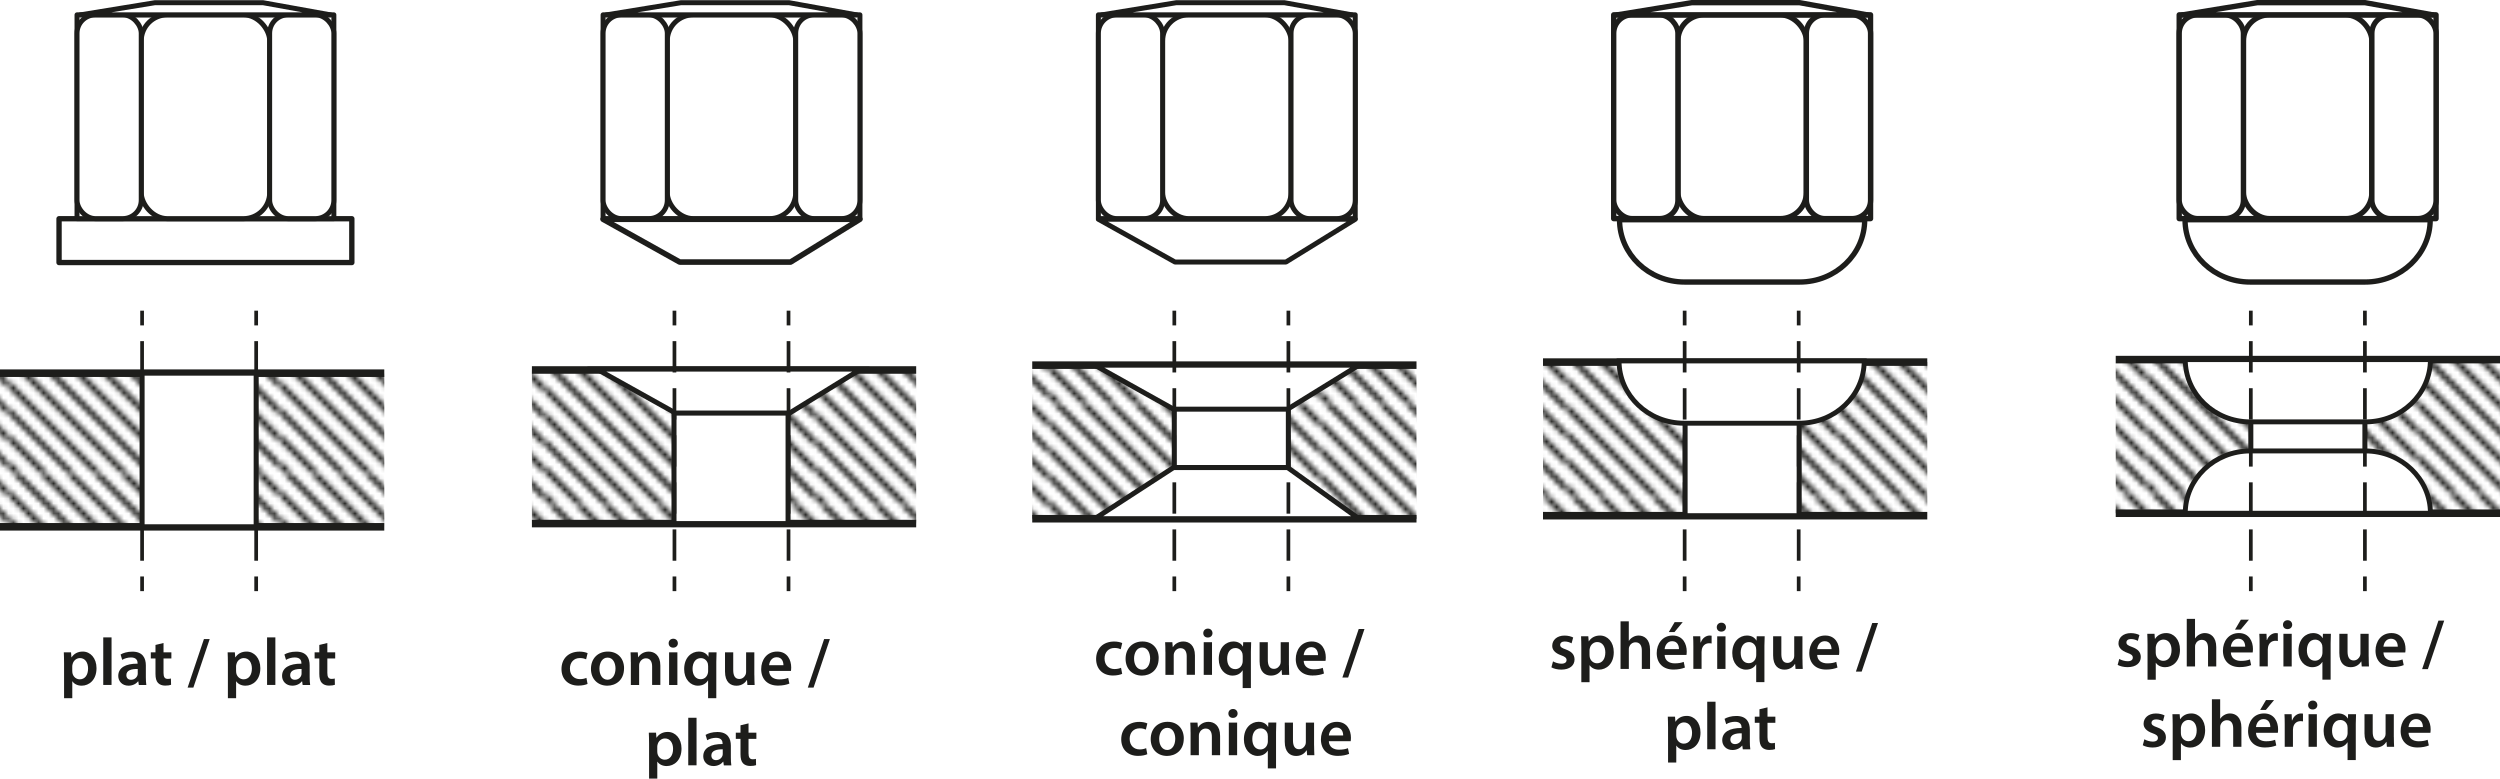 <?xml version="1.0" encoding="UTF-8"?><svg id="Calque_2" xmlns="http://www.w3.org/2000/svg" xmlns:xlink="http://www.w3.org/1999/xlink" viewBox="0 0 671.92 209.26"><defs><style>.cls-1{fill:url(#Nouveau_motif-12);}.cls-1,.cls-2,.cls-3,.cls-4,.cls-5,.cls-6,.cls-7,.cls-8,.cls-9,.cls-10,.cls-11,.cls-12,.cls-13,.cls-14,.cls-15,.cls-16{stroke:#1d1d1b;}.cls-1,.cls-3,.cls-4,.cls-5,.cls-7,.cls-8,.cls-9,.cls-10,.cls-12,.cls-15,.cls-16{stroke-miterlimit:10;}.cls-1,.cls-3,.cls-4,.cls-5,.cls-8,.cls-10,.cls-12,.cls-15,.cls-16{stroke-width:2.03px;}.cls-2{stroke-width:1.44px;}.cls-2,.cls-6,.cls-11,.cls-13,.cls-14{stroke-linejoin:round;}.cls-2,.cls-7,.cls-9,.cls-11,.cls-14{fill:#fff;}.cls-3{fill:url(#Nouveau_motif-7);}.cls-17{fill:url(#Nouveau_motif-11);}.cls-4{fill:url(#Nouveau_motif-3);}.cls-5{fill:url(#Nouveau_motif-6);}.cls-18{fill:url(#Nouveau_motif-8);}.cls-6{stroke-dasharray:0 0 8.43 4.22;}.cls-6,.cls-19,.cls-13{fill:none;}.cls-7{stroke-width:1.35px;}.cls-8{fill:url(#Nouveau_motif-13);}.cls-9{stroke-width:1.32px;}.cls-10{fill:url(#Nouveau_motif-9);}.cls-20{fill:url(#Nouveau_motif-5);}.cls-21{fill:url(#Nouveau_motif-2);}.cls-11{stroke-width:1.5px;}.cls-12,.cls-22{fill:url(#Nouveau_motif);}.cls-14{stroke-width:1.34px;}.cls-15{fill:url(#Nouveau_motif-10);}.cls-23{fill:#1d1d1b;}.cls-16{fill:url(#Nouveau_motif-4);}</style><pattern id="Nouveau_motif" x="0" y="0" width="26.66" height="26.66" patternTransform="translate(3356.23 -18863.94) rotate(-90) scale(1.35)" patternUnits="userSpaceOnUse" viewBox="0 0 26.66 26.66"><g><rect class="cls-19" width="26.66" height="26.66"/><polygon class="cls-23" points="0 0 0 .03 .03 0 0 0"/><polygon class="cls-23" points="26.66 23.1 26.66 21.46 21.46 26.66 23.1 26.66 26.66 23.1"/><polygon class="cls-23" points="26.66 16.1 16.1 26.66 17.74 26.66 26.66 17.74 26.66 16.1"/><polygon class="cls-23" points="26.66 10.75 10.75 26.66 12.39 26.66 26.66 12.39 26.66 10.75"/><polygon class="cls-23" points="26.66 5.39 5.39 26.66 7.03 26.66 26.66 7.03 26.66 5.39"/><polygon class="cls-23" points="26.66 .04 .04 26.66 1.68 26.66 26.66 1.68 26.66 .04"/><polygon class="cls-23" points="21.34 0 0 21.34 0 22.98 22.98 0 21.34 0"/><polygon class="cls-23" points="15.98 0 0 15.98 0 17.62 17.62 0 15.98 0"/><polygon class="cls-23" points="10.74 0 0 10.74 0 12.38 12.38 0 10.74 0"/><polygon class="cls-23" points="5.38 0 0 5.38 0 7.02 7.02 0 5.38 0"/><polygon class="cls-23" points=".03 0 0 .03 0 1.67 1.67 0 .03 0"/></g></pattern><pattern id="Nouveau_motif-2" patternTransform="translate(3390.96 -18819.05) rotate(-90) scale(1.35)" xlink:href="#Nouveau_motif"/><pattern id="Nouveau_motif-3" patternTransform="translate(3390.96 -18819.05) rotate(-90) scale(1.35)" xlink:href="#Nouveau_motif"/><pattern id="Nouveau_motif-4" patternTransform="translate(3390.96 -18819.05) rotate(-90) scale(1.35)" xlink:href="#Nouveau_motif"/><pattern id="Nouveau_motif-5" patternTransform="translate(3417.2 -18846.25) rotate(-90) scale(1.35)" xlink:href="#Nouveau_motif"/><pattern id="Nouveau_motif-6" patternTransform="translate(3417.2 -18846.25) rotate(-90) scale(1.35)" xlink:href="#Nouveau_motif"/><pattern id="Nouveau_motif-7" patternTransform="translate(3417.2 -18846.25) rotate(-90) scale(1.35)" xlink:href="#Nouveau_motif"/><pattern id="Nouveau_motif-8" patternTransform="translate(3374.1 -18821.17) rotate(-90) scale(1.35)" xlink:href="#Nouveau_motif"/><pattern id="Nouveau_motif-9" patternTransform="translate(3374.1 -18821.17) rotate(-90) scale(1.35)" xlink:href="#Nouveau_motif"/><pattern id="Nouveau_motif-10" patternTransform="translate(3374.1 -18821.17) rotate(-90) scale(1.35)" xlink:href="#Nouveau_motif"/><pattern id="Nouveau_motif-11" patternTransform="translate(3347.66 -18785.76) rotate(-90) scale(1.35)" xlink:href="#Nouveau_motif"/><pattern id="Nouveau_motif-12" patternTransform="translate(3347.66 -18785.76) rotate(-90) scale(1.35)" xlink:href="#Nouveau_motif"/><pattern id="Nouveau_motif-13" patternTransform="translate(3347.66 -18785.76) rotate(-90) scale(1.35)" xlink:href="#Nouveau_motif"/></defs><g id="Calque_3"><g><g><polygon class="cls-22" points="103.28 100.3 103.28 141.59 0 141.59 0 100.3 103.28 100.3"/><line class="cls-12" x1="0" y1="141.59" x2="103.28" y2="141.59"/><line class="cls-12" x1="0" y1="100.3" x2="103.28" y2="100.3"/></g><rect class="cls-7" x="32.88" y="105.62" width="41.28" height="30.66" transform="translate(-67.43 174.46) rotate(-90)"/><g><polygon class="cls-21" points="246.24 99.44 246.24 140.72 142.96 140.72 142.96 99.44 246.24 99.44"/><line class="cls-4" x1="142.96" y1="140.72" x2="246.24" y2="140.72"/><line class="cls-16" x1="142.96" y1="99.44" x2="246.24" y2="99.44"/></g><rect class="cls-7" x="180.67" y="109.58" width="31.62" height="30.66" transform="translate(71.57 321.39) rotate(-90)"/><polygon class="cls-7" points="212.22 111.02 181.56 111.02 160.37 99.2 231.4 99.2 212.22 111.02"/><g><polygon class="cls-20" points="380.71 98.14 380.71 139.42 277.43 139.42 277.43 98.14 380.71 98.14"/><line class="cls-5" x1="277.43" y1="139.42" x2="380.71" y2="139.42"/><line class="cls-3" x1="277.43" y1="98.14" x2="380.71" y2="98.14"/></g><rect class="cls-7" x="310.31" y="103.45" width="41.28" height="30.66" transform="translate(212.16 449.73) rotate(-90)"/><polygon class="cls-7" points="346.07 109.97 315.41 109.97 294.22 98.14 365.24 98.14 346.07 109.97"/><polygon class="cls-7" points="346.07 125.66 315.41 125.66 294.22 139.42 365.24 139.42 346.07 125.66"/><g><polygon class="cls-18" points="517.99 97.32 517.99 138.6 414.71 138.6 414.71 97.32 517.99 97.32"/><line class="cls-10" x1="414.71" y1="138.6" x2="517.99" y2="138.6"/><line class="cls-15" x1="414.71" y1="97.32" x2="517.99" y2="97.32"/></g><rect class="cls-7" x="452.41" y="107.46" width="31.62" height="30.66" transform="translate(345.44 591.01) rotate(-90)"/><path class="cls-9" d="M452.65,113.75h30.9c9.66,0,17.49-7.49,17.49-16.74h-65.89c0,9.24,7.83,16.74,17.49,16.74Z"/><g><path class="cls-23" d="M17.22,178.24c0-1.15-.04-2.09-.07-2.92h1.94l.11,1.35h.04c.65-.99,1.67-1.55,3.01-1.55,2.02,0,3.69,1.73,3.69,4.47,0,3.17-2,4.7-4,4.7-1.1,0-2.02-.47-2.47-1.17h-.04v4.54h-2.21v-9.42Zm2.21,2.18c0,.22,.02,.41,.07,.61,.22,.9,1.01,1.55,1.94,1.55,1.4,0,2.23-1.17,2.23-2.9,0-1.55-.76-2.81-2.18-2.81-.92,0-1.76,.67-1.98,1.64-.05,.18-.09,.38-.09,.56v1.35Z"/><path class="cls-23" d="M27.75,171.31h2.23v12.78h-2.23v-12.78Z"/><path class="cls-23" d="M37.31,184.09l-.14-.97h-.05c-.54,.68-1.46,1.17-2.59,1.17-1.76,0-2.75-1.28-2.75-2.61,0-2.21,1.96-3.33,5.2-3.31v-.14c0-.58-.23-1.53-1.78-1.53-.86,0-1.76,.27-2.36,.65l-.43-1.44c.65-.4,1.78-.77,3.17-.77,2.81,0,3.62,1.78,3.62,3.69v3.17c0,.79,.04,1.57,.13,2.11h-2Zm-.29-4.29c-1.57-.04-3.06,.31-3.06,1.64,0,.86,.56,1.26,1.26,1.26,.88,0,1.53-.58,1.73-1.21,.05-.16,.07-.34,.07-.49v-1.21Z"/><path class="cls-23" d="M43.95,172.82v2.5h2.11v1.66h-2.11v3.87c0,1.06,.29,1.62,1.13,1.62,.38,0,.67-.05,.86-.11l.04,1.69c-.32,.13-.9,.22-1.6,.22-.81,0-1.49-.27-1.91-.72-.47-.5-.68-1.3-.68-2.45v-4.12h-1.26v-1.66h1.26v-1.98l2.16-.52Z"/><path class="cls-23" d="M50.42,184.81l4.39-13.05h1.55l-4.39,13.05h-1.55Z"/><path class="cls-23" d="M61.25,178.24c0-1.15-.04-2.09-.07-2.92h1.94l.11,1.35h.04c.65-.99,1.67-1.55,3.01-1.55,2.02,0,3.69,1.73,3.69,4.47,0,3.17-2,4.7-4,4.7-1.1,0-2.02-.47-2.47-1.17h-.04v4.54h-2.21v-9.42Zm2.21,2.18c0,.22,.02,.41,.07,.61,.22,.9,1.01,1.55,1.94,1.55,1.4,0,2.23-1.17,2.23-2.9,0-1.55-.76-2.81-2.18-2.81-.92,0-1.76,.67-1.98,1.64-.05,.18-.09,.38-.09,.56v1.35Z"/><path class="cls-23" d="M71.78,171.31h2.23v12.78h-2.23v-12.78Z"/><path class="cls-23" d="M81.34,184.09l-.14-.97h-.05c-.54,.68-1.46,1.17-2.59,1.17-1.76,0-2.75-1.28-2.75-2.61,0-2.21,1.96-3.33,5.2-3.31v-.14c0-.58-.23-1.53-1.78-1.53-.86,0-1.76,.27-2.36,.65l-.43-1.44c.65-.4,1.78-.77,3.17-.77,2.81,0,3.62,1.78,3.62,3.69v3.17c0,.79,.04,1.57,.13,2.11h-2Zm-.29-4.29c-1.57-.04-3.06,.31-3.06,1.64,0,.86,.56,1.26,1.26,1.26,.88,0,1.53-.58,1.73-1.21,.05-.16,.07-.34,.07-.49v-1.21Z"/><path class="cls-23" d="M87.98,172.82v2.5h2.11v1.66h-2.11v3.87c0,1.06,.29,1.62,1.13,1.62,.38,0,.67-.05,.86-.11l.04,1.69c-.32,.13-.9,.22-1.6,.22-.81,0-1.49-.27-1.91-.72-.47-.5-.68-1.3-.68-2.45v-4.12h-1.26v-1.66h1.26v-1.98l2.16-.52Z"/></g><g><path class="cls-23" d="M157.91,183.82c-.47,.22-1.39,.45-2.48,.45-2.74,0-4.52-1.75-4.52-4.46s1.8-4.68,4.88-4.68c.81,0,1.64,.18,2.14,.41l-.4,1.66c-.36-.16-.88-.34-1.67-.34-1.69,0-2.7,1.24-2.68,2.84,0,1.8,1.17,2.83,2.68,2.83,.77,0,1.31-.16,1.75-.34l.31,1.64Z"/><path class="cls-23" d="M167.72,179.63c0,3.22-2.27,4.66-4.5,4.66-2.48,0-4.39-1.71-4.39-4.52s1.89-4.65,4.54-4.65,4.36,1.84,4.36,4.5Zm-6.61,.09c0,1.69,.83,2.97,2.18,2.97,1.26,0,2.14-1.24,2.14-3.01,0-1.37-.61-2.94-2.12-2.94s-2.2,1.51-2.2,2.97Z"/><path class="cls-23" d="M169.54,177.94c0-1.01-.02-1.85-.07-2.61h1.94l.11,1.31h.05c.38-.68,1.33-1.51,2.79-1.51,1.53,0,3.12,.99,3.12,3.76v5.2h-2.21v-4.95c0-1.26-.47-2.21-1.67-2.21-.88,0-1.49,.63-1.73,1.3-.07,.2-.09,.47-.09,.72v5.15h-2.23v-6.16Z"/><path class="cls-23" d="M182.19,172.88c0,.67-.49,1.19-1.26,1.19s-1.22-.52-1.22-1.19,.5-1.21,1.24-1.21,1.22,.52,1.24,1.21Zm-2.36,11.22v-8.77h2.23v8.77h-2.23Z"/><path class="cls-23" d="M190.31,182.89h-.04c-.52,.85-1.44,1.4-2.72,1.4-1.96,0-3.67-1.71-3.67-4.45,0-3.21,2.05-4.72,3.92-4.72,1.22,0,2.09,.52,2.56,1.35l.04,.02,.05-1.17h2.14c-.04,.79-.07,1.62-.07,2.54v9.79h-2.21v-4.77Zm0-3.94c0-.18-.02-.38-.05-.54-.2-.83-.9-1.53-1.89-1.53-1.42,0-2.23,1.21-2.23,2.86s.77,2.81,2.18,2.81c.9,0,1.64-.58,1.89-1.46,.07-.22,.11-.47,.11-.68v-1.46Z"/><path class="cls-23" d="M202.75,181.47c0,1.04,.04,1.91,.07,2.63h-1.94l-.11-1.33h-.04c-.38,.63-1.24,1.53-2.81,1.53s-3.06-.95-3.06-3.82v-5.15h2.21v4.77c0,1.46,.47,2.39,1.64,2.39,.88,0,1.46-.63,1.69-1.19,.07-.2,.13-.43,.13-.68v-5.29h2.21v6.14Z"/><path class="cls-23" d="M206.71,180.33c.05,1.58,1.3,2.27,2.7,2.27,1.03,0,1.76-.14,2.43-.4l.32,1.53c-.76,.31-1.8,.54-3.06,.54-2.84,0-4.52-1.75-4.52-4.43,0-2.43,1.48-4.72,4.29-4.72s3.78,2.34,3.78,4.27c0,.41-.04,.74-.07,.94h-5.87Zm3.85-1.55c.02-.81-.34-2.14-1.82-2.14-1.37,0-1.94,1.24-2.03,2.14h3.85Z"/><path class="cls-23" d="M217.11,184.81l4.39-13.05h1.55l-4.39,13.05h-1.55Z"/><path class="cls-23" d="M174.45,199.84c0-1.15-.04-2.09-.07-2.92h1.94l.11,1.35h.04c.65-.99,1.67-1.55,3.01-1.55,2.02,0,3.69,1.73,3.69,4.47,0,3.17-2,4.7-4,4.7-1.1,0-2.02-.47-2.47-1.17h-.04v4.54h-2.21v-9.42Zm2.21,2.18c0,.22,.02,.41,.07,.61,.22,.9,1.01,1.55,1.94,1.55,1.4,0,2.23-1.17,2.23-2.9,0-1.55-.76-2.81-2.18-2.81-.92,0-1.76,.67-1.98,1.64-.05,.18-.09,.38-.09,.56v1.35Z"/><path class="cls-23" d="M184.98,192.91h2.23v12.78h-2.23v-12.78Z"/><path class="cls-23" d="M194.54,205.69l-.14-.97h-.05c-.54,.68-1.46,1.17-2.59,1.17-1.76,0-2.75-1.28-2.75-2.61,0-2.21,1.96-3.33,5.2-3.31v-.14c0-.58-.23-1.53-1.78-1.53-.86,0-1.76,.27-2.36,.65l-.43-1.44c.65-.4,1.78-.77,3.17-.77,2.81,0,3.62,1.78,3.62,3.69v3.17c0,.79,.04,1.57,.13,2.11h-2Zm-.29-4.29c-1.57-.04-3.06,.31-3.06,1.64,0,.86,.56,1.26,1.26,1.26,.88,0,1.53-.58,1.73-1.21,.05-.16,.07-.34,.07-.49v-1.21Z"/><path class="cls-23" d="M201.18,194.42v2.5h2.11v1.66h-2.11v3.87c0,1.06,.29,1.62,1.13,1.62,.38,0,.67-.05,.86-.11l.04,1.69c-.32,.13-.9,.22-1.6,.22-.81,0-1.49-.27-1.91-.72-.47-.5-.68-1.3-.68-2.45v-4.12h-1.26v-1.66h1.26v-1.98l2.16-.52Z"/></g><g><path class="cls-23" d="M301.6,181.11c-.47,.22-1.39,.45-2.48,.45-2.74,0-4.52-1.75-4.52-4.46s1.8-4.68,4.88-4.68c.81,0,1.64,.18,2.14,.41l-.4,1.66c-.36-.16-.88-.34-1.67-.34-1.69,0-2.7,1.24-2.68,2.84,0,1.8,1.17,2.83,2.68,2.83,.77,0,1.31-.16,1.75-.34l.31,1.64Z"/><path class="cls-23" d="M311.41,176.92c0,3.22-2.27,4.66-4.5,4.66-2.48,0-4.39-1.71-4.39-4.52s1.89-4.65,4.54-4.65,4.36,1.84,4.36,4.5Zm-6.61,.09c0,1.69,.83,2.97,2.18,2.97,1.26,0,2.14-1.24,2.14-3.01,0-1.37-.61-2.94-2.12-2.94s-2.2,1.51-2.2,2.97Z"/><path class="cls-23" d="M313.22,175.22c0-1.01-.02-1.85-.07-2.61h1.94l.11,1.31h.05c.38-.68,1.33-1.51,2.79-1.51,1.53,0,3.12,.99,3.12,3.76v5.2h-2.21v-4.95c0-1.26-.47-2.21-1.67-2.21-.88,0-1.49,.63-1.73,1.3-.07,.2-.09,.47-.09,.72v5.15h-2.23v-6.16Z"/><path class="cls-23" d="M325.88,170.16c0,.67-.49,1.19-1.26,1.19s-1.22-.52-1.22-1.19,.5-1.21,1.24-1.21,1.22,.52,1.24,1.21Zm-2.36,11.22v-8.77h2.23v8.77h-2.23Z"/><path class="cls-23" d="M333.99,180.18h-.04c-.52,.85-1.44,1.4-2.72,1.4-1.96,0-3.67-1.71-3.67-4.45,0-3.21,2.05-4.72,3.92-4.72,1.22,0,2.09,.52,2.56,1.35l.04,.02,.05-1.17h2.14c-.04,.79-.07,1.62-.07,2.54v9.79h-2.21v-4.77Zm0-3.94c0-.18-.02-.38-.05-.54-.2-.83-.9-1.53-1.89-1.53-1.42,0-2.23,1.21-2.23,2.86s.77,2.81,2.18,2.81c.9,0,1.64-.58,1.89-1.46,.07-.22,.11-.47,.11-.68v-1.46Z"/><path class="cls-23" d="M346.43,178.75c0,1.04,.04,1.91,.07,2.63h-1.94l-.11-1.33h-.04c-.38,.63-1.24,1.53-2.81,1.53s-3.06-.95-3.06-3.82v-5.15h2.21v4.77c0,1.46,.47,2.39,1.64,2.39,.88,0,1.46-.63,1.69-1.19,.07-.2,.13-.43,.13-.68v-5.29h2.21v6.14Z"/><path class="cls-23" d="M350.39,177.62c.05,1.58,1.3,2.27,2.7,2.27,1.03,0,1.76-.14,2.43-.4l.32,1.53c-.76,.31-1.8,.54-3.06,.54-2.84,0-4.52-1.75-4.52-4.43,0-2.43,1.48-4.72,4.29-4.72s3.78,2.34,3.78,4.27c0,.41-.04,.74-.07,.94h-5.87Zm3.85-1.55c.02-.81-.34-2.14-1.82-2.14-1.37,0-1.94,1.24-2.03,2.14h3.85Z"/><path class="cls-23" d="M360.79,182.1l4.39-13.05h1.55l-4.39,13.05h-1.55Z"/><path class="cls-23" d="M308.35,202.71c-.47,.22-1.39,.45-2.48,.45-2.74,0-4.52-1.75-4.52-4.46s1.8-4.68,4.88-4.68c.81,0,1.64,.18,2.14,.41l-.4,1.66c-.36-.16-.88-.34-1.67-.34-1.69,0-2.7,1.24-2.68,2.84,0,1.8,1.17,2.83,2.68,2.83,.77,0,1.31-.16,1.75-.34l.31,1.64Z"/><path class="cls-23" d="M318.16,198.51c0,3.22-2.27,4.66-4.5,4.66-2.48,0-4.39-1.71-4.39-4.52s1.89-4.65,4.54-4.65,4.36,1.84,4.36,4.5Zm-6.61,.09c0,1.69,.83,2.97,2.18,2.97,1.26,0,2.14-1.24,2.14-3.01,0-1.37-.61-2.94-2.12-2.94s-2.2,1.51-2.2,2.97Z"/><path class="cls-23" d="M319.98,196.82c0-1.01-.02-1.85-.07-2.61h1.94l.11,1.31h.05c.38-.68,1.33-1.51,2.79-1.51,1.53,0,3.12,.99,3.12,3.76v5.2h-2.21v-4.95c0-1.26-.47-2.21-1.67-2.21-.88,0-1.49,.63-1.73,1.3-.07,.2-.09,.47-.09,.72v5.15h-2.23v-6.16Z"/><path class="cls-23" d="M332.63,191.76c0,.67-.49,1.19-1.26,1.19s-1.22-.52-1.22-1.19,.5-1.21,1.24-1.21,1.22,.52,1.24,1.21Zm-2.36,11.22v-8.77h2.23v8.77h-2.23Z"/><path class="cls-23" d="M340.75,201.77h-.04c-.52,.85-1.44,1.4-2.72,1.4-1.96,0-3.67-1.71-3.67-4.45,0-3.21,2.05-4.72,3.92-4.72,1.22,0,2.09,.52,2.56,1.35l.04,.02,.05-1.17h2.14c-.04,.79-.07,1.62-.07,2.54v9.79h-2.21v-4.77Zm0-3.94c0-.18-.02-.38-.05-.54-.2-.83-.9-1.53-1.89-1.53-1.42,0-2.23,1.21-2.23,2.86s.77,2.81,2.18,2.81c.9,0,1.64-.58,1.89-1.46,.07-.22,.11-.47,.11-.68v-1.46Z"/><path class="cls-23" d="M353.19,200.35c0,1.04,.04,1.91,.07,2.63h-1.94l-.11-1.33h-.04c-.38,.63-1.24,1.53-2.81,1.53s-3.06-.95-3.06-3.82v-5.15h2.21v4.77c0,1.46,.47,2.39,1.64,2.39,.88,0,1.46-.63,1.69-1.19,.07-.2,.13-.43,.13-.68v-5.29h2.21v6.14Z"/><path class="cls-23" d="M357.15,199.22c.05,1.58,1.3,2.27,2.7,2.27,1.03,0,1.76-.14,2.43-.4l.32,1.53c-.76,.31-1.8,.54-3.06,.54-2.84,0-4.52-1.75-4.52-4.43,0-2.43,1.48-4.72,4.29-4.72s3.78,2.34,3.78,4.27c0,.41-.04,.74-.07,.94h-5.87Zm3.85-1.55c.02-.81-.34-2.14-1.82-2.14-1.37,0-1.94,1.24-2.03,2.14h3.85Z"/></g><g><path class="cls-23" d="M417.39,177.75c.5,.31,1.46,.63,2.25,.63,.97,0,1.4-.4,1.4-.97s-.36-.9-1.44-1.28c-1.71-.59-2.43-1.53-2.41-2.56,0-1.55,1.28-2.75,3.31-2.75,.97,0,1.82,.25,2.32,.52l-.43,1.57c-.38-.22-1.08-.5-1.85-.5s-1.22,.38-1.22,.92,.41,.83,1.53,1.22c1.58,.58,2.32,1.39,2.34,2.68,0,1.58-1.24,2.74-3.56,2.74-1.06,0-2.02-.25-2.66-.61l.43-1.6Z"/><path class="cls-23" d="M425.01,173.93c0-1.15-.04-2.09-.07-2.92h1.94l.11,1.35h.04c.65-.99,1.67-1.55,3.01-1.55,2.02,0,3.69,1.73,3.69,4.47,0,3.17-2,4.7-4,4.7-1.1,0-2.02-.47-2.47-1.17h-.04v4.54h-2.21v-9.42Zm2.21,2.18c0,.22,.02,.41,.07,.61,.22,.9,1.01,1.55,1.94,1.55,1.4,0,2.23-1.17,2.23-2.9,0-1.55-.76-2.81-2.18-2.81-.92,0-1.76,.67-1.98,1.64-.05,.18-.09,.38-.09,.56v1.35Z"/><path class="cls-23" d="M435.54,167h2.23v5.22h.04c.27-.41,.63-.76,1.1-1.01,.43-.25,.95-.4,1.51-.4,1.49,0,3.06,.99,3.06,3.8v5.17h-2.21v-4.92c0-1.28-.47-2.23-1.69-2.23-.86,0-1.48,.58-1.71,1.24-.07,.18-.09,.41-.09,.67v5.24h-2.23v-12.78Z"/><path class="cls-23" d="M447.4,176.02c.05,1.58,1.3,2.27,2.7,2.27,1.03,0,1.76-.14,2.43-.4l.32,1.53c-.76,.31-1.8,.54-3.06,.54-2.84,0-4.52-1.75-4.52-4.43,0-2.43,1.48-4.72,4.29-4.72s3.78,2.34,3.78,4.27c0,.41-.04,.74-.07,.94h-5.87Zm3.85-1.55c.02-.81-.34-2.14-1.82-2.14-1.37,0-1.94,1.24-2.03,2.14h3.85Zm1.01-7.26l-2.21,2.66h-1.53l1.57-2.66h2.18Z"/><path class="cls-23" d="M455.12,173.84c0-1.19-.02-2.04-.07-2.83h1.93l.07,1.67h.07c.43-1.24,1.46-1.87,2.39-1.87,.22,0,.34,.02,.52,.05v2.09c-.18-.04-.38-.07-.65-.07-1.06,0-1.78,.68-1.98,1.67-.04,.2-.07,.43-.07,.68v4.54h-2.21v-5.94Z"/><path class="cls-23" d="M463.89,168.57c0,.67-.49,1.19-1.26,1.19s-1.22-.52-1.22-1.19,.5-1.21,1.24-1.21,1.22,.52,1.24,1.21Zm-2.36,11.22v-8.77h2.23v8.77h-2.23Z"/><path class="cls-23" d="M472.01,178.58h-.04c-.52,.85-1.44,1.4-2.72,1.4-1.96,0-3.67-1.71-3.67-4.45,0-3.21,2.05-4.72,3.92-4.72,1.22,0,2.09,.52,2.56,1.35l.04,.02,.05-1.17h2.14c-.04,.79-.07,1.62-.07,2.54v9.79h-2.21v-4.77Zm0-3.94c0-.18-.02-.38-.05-.54-.2-.83-.9-1.53-1.89-1.53-1.42,0-2.23,1.21-2.23,2.86s.77,2.81,2.18,2.81c.9,0,1.64-.58,1.89-1.46,.07-.22,.11-.47,.11-.68v-1.46Z"/><path class="cls-23" d="M484.45,177.15c0,1.04,.04,1.91,.07,2.63h-1.94l-.11-1.33h-.04c-.38,.63-1.24,1.53-2.81,1.53s-3.06-.95-3.06-3.82v-5.15h2.21v4.77c0,1.46,.47,2.39,1.64,2.39,.88,0,1.46-.63,1.69-1.19,.07-.2,.13-.43,.13-.68v-5.29h2.21v6.14Z"/><path class="cls-23" d="M488.4,176.02c.05,1.58,1.3,2.27,2.7,2.27,1.03,0,1.76-.14,2.43-.4l.32,1.53c-.76,.31-1.8,.54-3.06,.54-2.84,0-4.52-1.75-4.52-4.43,0-2.43,1.48-4.72,4.29-4.72s3.78,2.34,3.78,4.27c0,.41-.04,.74-.07,.94h-5.87Zm3.85-1.55c.02-.81-.34-2.14-1.82-2.14-1.37,0-1.94,1.24-2.03,2.14h3.85Z"/><path class="cls-23" d="M498.81,180.5l4.39-13.05h1.55l-4.39,13.05h-1.55Z"/><path class="cls-23" d="M448.32,195.53c0-1.15-.04-2.09-.07-2.92h1.94l.11,1.35h.04c.65-.99,1.67-1.55,3.01-1.55,2.02,0,3.69,1.73,3.69,4.47,0,3.17-2,4.7-4,4.7-1.1,0-2.02-.47-2.47-1.17h-.04v4.54h-2.21v-9.42Zm2.21,2.18c0,.22,.02,.41,.07,.61,.22,.9,1.01,1.55,1.94,1.55,1.4,0,2.23-1.17,2.23-2.9,0-1.55-.76-2.81-2.18-2.81-.92,0-1.76,.67-1.98,1.64-.05,.18-.09,.38-.09,.56v1.35Z"/><path class="cls-23" d="M458.85,188.6h2.23v12.78h-2.23v-12.78Z"/><path class="cls-23" d="M468.41,201.38l-.14-.97h-.05c-.54,.68-1.46,1.17-2.59,1.17-1.76,0-2.75-1.28-2.75-2.61,0-2.21,1.96-3.33,5.2-3.31v-.14c0-.58-.23-1.53-1.78-1.53-.86,0-1.76,.27-2.36,.65l-.43-1.44c.65-.4,1.78-.77,3.17-.77,2.81,0,3.62,1.78,3.62,3.69v3.17c0,.79,.04,1.57,.13,2.11h-2Zm-.29-4.29c-1.57-.04-3.06,.31-3.06,1.64,0,.86,.56,1.26,1.26,1.26,.88,0,1.53-.58,1.73-1.21,.05-.16,.07-.34,.07-.49v-1.21Z"/><path class="cls-23" d="M475.05,190.11v2.5h2.11v1.66h-2.11v3.87c0,1.06,.29,1.62,1.13,1.62,.38,0,.67-.05,.86-.11l.04,1.69c-.32,.13-.9,.22-1.6,.22-.81,0-1.49-.27-1.91-.72-.47-.5-.68-1.3-.68-2.45v-4.12h-1.26v-1.66h1.26v-1.98l2.16-.52Z"/></g><g><polygon class="cls-17" points="671.92 96.65 671.92 137.94 568.64 137.94 568.64 96.65 671.92 96.65"/><line class="cls-1" x1="568.64" y1="137.94" x2="671.92" y2="137.94"/><line class="cls-8" x1="568.64" y1="96.65" x2="671.92" y2="96.65"/></g><rect class="cls-7" x="604.47" y="106.79" width="31.62" height="30.66" transform="translate(498.16 742.4) rotate(-90)"/><g><path class="cls-23" d="M569.58,177.09c.5,.31,1.46,.63,2.25,.63,.97,0,1.4-.4,1.4-.97s-.36-.9-1.44-1.28c-1.71-.59-2.43-1.53-2.41-2.56,0-1.55,1.28-2.75,3.31-2.75,.97,0,1.82,.25,2.32,.52l-.43,1.57c-.38-.22-1.08-.5-1.85-.5s-1.22,.38-1.22,.92,.41,.83,1.53,1.22c1.58,.58,2.32,1.39,2.34,2.68,0,1.58-1.24,2.74-3.56,2.74-1.06,0-2.02-.25-2.66-.61l.43-1.6Z"/><path class="cls-23" d="M577.19,173.27c0-1.15-.04-2.09-.07-2.92h1.94l.11,1.35h.04c.65-.99,1.67-1.55,3.01-1.55,2.02,0,3.69,1.73,3.69,4.47,0,3.17-2,4.7-4,4.7-1.1,0-2.02-.47-2.47-1.17h-.04v4.54h-2.21v-9.42Zm2.21,2.18c0,.22,.02,.41,.07,.61,.22,.9,1.01,1.55,1.94,1.55,1.4,0,2.23-1.17,2.23-2.9,0-1.55-.76-2.81-2.18-2.81-.92,0-1.76,.67-1.98,1.64-.05,.18-.09,.38-.09,.56v1.35Z"/><path class="cls-23" d="M587.72,166.34h2.23v5.22h.04c.27-.41,.63-.76,1.1-1.01,.43-.25,.95-.4,1.51-.4,1.49,0,3.06,.99,3.06,3.8v5.17h-2.21v-4.92c0-1.28-.47-2.23-1.69-2.23-.86,0-1.48,.58-1.71,1.24-.07,.18-.09,.41-.09,.67v5.24h-2.23v-12.78Z"/><path class="cls-23" d="M599.58,175.36c.05,1.58,1.3,2.27,2.7,2.27,1.03,0,1.76-.14,2.43-.4l.32,1.53c-.76,.31-1.8,.54-3.06,.54-2.84,0-4.52-1.75-4.52-4.43,0-2.43,1.48-4.72,4.29-4.72s3.78,2.34,3.78,4.27c0,.41-.04,.74-.07,.94h-5.87Zm3.85-1.55c.02-.81-.34-2.14-1.82-2.14-1.37,0-1.94,1.24-2.03,2.14h3.85Zm1.01-7.26l-2.21,2.66h-1.53l1.57-2.66h2.18Z"/><path class="cls-23" d="M607.3,173.18c0-1.19-.02-2.04-.07-2.83h1.93l.07,1.67h.07c.43-1.24,1.46-1.87,2.39-1.87,.22,0,.34,.02,.52,.05v2.09c-.18-.04-.38-.07-.65-.07-1.06,0-1.78,.68-1.98,1.67-.04,.2-.07,.43-.07,.68v4.54h-2.21v-5.94Z"/><path class="cls-23" d="M616.07,167.9c0,.67-.49,1.19-1.26,1.19s-1.22-.52-1.22-1.19,.5-1.21,1.24-1.21,1.22,.52,1.24,1.21Zm-2.36,11.22v-8.77h2.23v8.77h-2.23Z"/><path class="cls-23" d="M624.19,177.92h-.04c-.52,.85-1.44,1.4-2.72,1.4-1.96,0-3.67-1.71-3.67-4.45,0-3.21,2.05-4.72,3.92-4.72,1.22,0,2.09,.52,2.56,1.35l.04,.02,.05-1.17h2.14c-.04,.79-.07,1.62-.07,2.54v9.79h-2.21v-4.77Zm0-3.94c0-.18-.02-.38-.05-.54-.2-.83-.9-1.53-1.89-1.53-1.42,0-2.23,1.21-2.23,2.86s.77,2.81,2.18,2.81c.9,0,1.64-.58,1.89-1.46,.07-.22,.11-.47,.11-.68v-1.46Z"/><path class="cls-23" d="M636.63,176.49c0,1.04,.04,1.91,.07,2.63h-1.94l-.11-1.33h-.04c-.38,.63-1.24,1.53-2.81,1.53s-3.06-.95-3.06-3.82v-5.15h2.21v4.77c0,1.46,.47,2.39,1.64,2.39,.88,0,1.46-.63,1.69-1.19,.07-.2,.13-.43,.13-.68v-5.29h2.21v6.14Z"/><path class="cls-23" d="M640.59,175.36c.05,1.58,1.3,2.27,2.7,2.27,1.03,0,1.76-.14,2.43-.4l.32,1.53c-.76,.31-1.8,.54-3.06,.54-2.84,0-4.52-1.75-4.52-4.43,0-2.43,1.48-4.72,4.29-4.72s3.78,2.34,3.78,4.27c0,.41-.04,.74-.07,.94h-5.87Zm3.85-1.55c.02-.81-.34-2.14-1.82-2.14-1.37,0-1.94,1.24-2.03,2.14h3.85Z"/><path class="cls-23" d="M650.99,179.84l4.39-13.05h1.55l-4.39,13.05h-1.55Z"/><path class="cls-23" d="M576.33,198.69c.5,.31,1.46,.63,2.25,.63,.97,0,1.4-.4,1.4-.97s-.36-.9-1.44-1.28c-1.71-.59-2.43-1.53-2.41-2.56,0-1.55,1.28-2.75,3.31-2.75,.97,0,1.82,.25,2.32,.52l-.43,1.57c-.38-.22-1.08-.5-1.85-.5s-1.22,.38-1.22,.92,.41,.83,1.53,1.22c1.58,.58,2.32,1.39,2.34,2.68,0,1.58-1.24,2.74-3.56,2.74-1.06,0-2.02-.25-2.66-.61l.43-1.6Z"/><path class="cls-23" d="M583.95,194.87c0-1.15-.04-2.09-.07-2.92h1.94l.11,1.35h.04c.65-.99,1.67-1.55,3.01-1.55,2.02,0,3.69,1.73,3.69,4.47,0,3.17-2,4.7-4,4.7-1.1,0-2.02-.47-2.47-1.17h-.04v4.54h-2.21v-9.42Zm2.21,2.18c0,.22,.02,.41,.07,.61,.22,.9,1.01,1.55,1.94,1.55,1.4,0,2.23-1.17,2.23-2.9,0-1.55-.76-2.81-2.18-2.81-.92,0-1.76,.67-1.98,1.64-.05,.18-.09,.38-.09,.56v1.35Z"/><path class="cls-23" d="M594.48,187.94h2.23v5.22h.04c.27-.41,.63-.76,1.1-1.01,.43-.25,.95-.4,1.51-.4,1.49,0,3.06,.99,3.06,3.8v5.17h-2.21v-4.92c0-1.28-.47-2.23-1.69-2.23-.86,0-1.48,.58-1.71,1.24-.07,.18-.09,.41-.09,.67v5.24h-2.23v-12.78Z"/><path class="cls-23" d="M606.34,196.96c.05,1.58,1.3,2.27,2.7,2.27,1.03,0,1.76-.14,2.43-.4l.32,1.53c-.76,.31-1.8,.54-3.06,.54-2.84,0-4.52-1.75-4.52-4.43,0-2.43,1.48-4.72,4.29-4.72s3.78,2.34,3.78,4.27c0,.41-.04,.74-.07,.94h-5.87Zm3.85-1.55c.02-.81-.34-2.14-1.82-2.14-1.37,0-1.94,1.24-2.03,2.14h3.85Zm1.01-7.26l-2.21,2.66h-1.53l1.57-2.66h2.18Z"/><path class="cls-23" d="M614.06,194.78c0-1.19-.02-2.04-.07-2.83h1.93l.07,1.67h.07c.43-1.24,1.46-1.87,2.39-1.87,.22,0,.34,.02,.52,.05v2.09c-.18-.04-.38-.07-.65-.07-1.06,0-1.78,.68-1.98,1.67-.04,.2-.07,.43-.07,.68v4.54h-2.21v-5.94Z"/><path class="cls-23" d="M622.83,189.5c0,.67-.49,1.19-1.26,1.19s-1.22-.52-1.22-1.19,.5-1.21,1.24-1.21,1.22,.52,1.24,1.21Zm-2.36,11.22v-8.77h2.23v8.77h-2.23Z"/><path class="cls-23" d="M630.95,199.52h-.04c-.52,.85-1.44,1.4-2.72,1.4-1.96,0-3.67-1.71-3.67-4.45,0-3.21,2.05-4.72,3.92-4.72,1.22,0,2.09,.52,2.56,1.35l.04,.02,.05-1.17h2.14c-.04,.79-.07,1.62-.07,2.54v9.79h-2.21v-4.77Zm0-3.94c0-.18-.02-.38-.05-.54-.2-.83-.9-1.53-1.89-1.53-1.42,0-2.23,1.21-2.23,2.86s.77,2.81,2.18,2.81c.9,0,1.64-.58,1.89-1.46,.07-.22,.11-.47,.11-.68v-1.46Z"/><path class="cls-23" d="M643.39,198.09c0,1.04,.04,1.91,.07,2.63h-1.94l-.11-1.33h-.04c-.38,.63-1.24,1.53-2.81,1.53s-3.06-.95-3.06-3.82v-5.15h2.21v4.77c0,1.46,.47,2.39,1.64,2.39,.88,0,1.46-.63,1.69-1.19,.07-.2,.13-.43,.13-.68v-5.29h2.21v6.14Z"/><path class="cls-23" d="M647.34,196.96c.05,1.58,1.3,2.27,2.7,2.27,1.03,0,1.76-.14,2.43-.4l.32,1.53c-.76,.31-1.8,.54-3.06,.54-2.84,0-4.52-1.75-4.52-4.43,0-2.43,1.48-4.72,4.29-4.72s3.78,2.34,3.78,4.27c0,.41-.04,.74-.07,.94h-5.87Zm3.85-1.55c.02-.81-.34-2.14-1.82-2.14-1.37,0-1.94,1.24-2.03,2.14h3.85Z"/></g><path class="cls-9" d="M604.83,113.39h30.9c9.66,0,17.49-7.49,17.49-16.74h-65.89c0,9.24,7.83,16.74,17.49,16.74Z"/><path class="cls-9" d="M604.83,121.2h30.9c9.66,0,17.49,7.49,17.49,16.74h-65.89c0-9.24,7.83-16.74,17.49-16.74Z"/><g><g><rect class="cls-14" x="162.09" y="3.99" width="69.03" height="54.77"/><rect class="cls-14" x="179.34" y="3.99" width="34.52" height="54.77" rx="7.02" ry="7.02"/><rect class="cls-14" x="213.86" y="3.99" width="17.26" height="54.77" rx="4.96" ry="4.96"/><rect class="cls-14" x="162.09" y="3.99" width="17.26" height="54.77" rx="4.96" ry="4.96"/></g><polygon class="cls-14" points="212.05 .72 183.05 .72 163.01 3.99 230.19 3.99 212.05 .72"/><polygon class="cls-11" points="212.48 70.43 182.68 70.43 162.09 58.93 231.12 58.93 212.48 70.43"/></g><g><rect class="cls-2" x="15.87" y="58.79" width="78.69" height="11.77"/><g><g><rect class="cls-14" x="20.7" y="3.99" width="69.03" height="54.77"/><rect class="cls-14" x="37.96" y="3.99" width="34.52" height="54.77" rx="7.02" ry="7.02"/><rect class="cls-14" x="72.47" y="3.99" width="17.26" height="54.77" rx="4.96" ry="4.96"/><rect class="cls-14" x="20.7" y="3.99" width="17.26" height="54.77" rx="4.96" ry="4.96"/></g><polygon class="cls-14" points="70.67 .72 41.67 .72 21.63 3.99 88.8 3.99 70.67 .72"/></g></g><g><g><rect class="cls-14" x="295.21" y="3.99" width="69.03" height="54.77"/><rect class="cls-14" x="312.47" y="3.99" width="34.52" height="54.77" rx="7.02" ry="7.02"/><rect class="cls-14" x="346.99" y="3.99" width="17.26" height="54.77" rx="4.96" ry="4.96"/><rect class="cls-14" x="295.21" y="3.99" width="17.26" height="54.77" rx="4.96" ry="4.96"/></g><polygon class="cls-14" points="345.18 .72 316.18 .72 296.14 3.99 363.32 3.99 345.18 .72"/><polygon class="cls-14" points="345.61 70.43 315.81 70.43 295.21 58.93 364.25 58.93 345.61 70.43"/></g><g><path class="cls-2" d="M452.78,75.8h30.9c9.66,0,17.49-7.49,17.49-16.74h-65.89c0,9.24,7.83,16.74,17.49,16.74Z"/><g><g><rect class="cls-2" x="433.71" y="3.99" width="69.03" height="54.77"/><rect class="cls-2" x="450.97" y="3.99" width="34.52" height="54.77" rx="7.02" ry="7.02"/><rect class="cls-2" x="485.49" y="3.99" width="17.26" height="54.77" rx="4.96" ry="4.96"/><rect class="cls-2" x="433.71" y="3.99" width="17.26" height="54.77" rx="4.96" ry="4.96"/></g><polygon class="cls-2" points="483.68 .72 454.68 .72 434.64 3.99 501.81 3.99 483.68 .72"/></g></g><g><path class="cls-2" d="M604.77,75.8h30.9c9.66,0,17.49-7.49,17.49-16.74h-65.89c0,9.24,7.83,16.74,17.49,16.74Z"/><g><g><rect class="cls-2" x="585.7" y="3.99" width="69.03" height="54.77"/><rect class="cls-2" x="602.96" y="3.99" width="34.52" height="54.77" rx="7.02" ry="7.02"/><rect class="cls-2" x="637.48" y="3.99" width="17.26" height="54.77" rx="4.96" ry="4.96"/><rect class="cls-2" x="585.7" y="3.99" width="17.26" height="54.77" rx="4.96" ry="4.96"/></g><polygon class="cls-2" points="635.67 .72 606.67 .72 586.63 3.99 653.81 3.99 635.67 .72"/></g></g><g><line class="cls-13" x1="38.19" y1="158.88" x2="38.19" y2="154.93"/><line class="cls-6" x1="38.19" y1="150.71" x2="38.19" y2="89.56"/><line class="cls-13" x1="38.19" y1="87.45" x2="38.19" y2="83.5"/></g><g><line class="cls-13" x1="68.85" y1="158.88" x2="68.85" y2="154.93"/><line class="cls-6" x1="68.85" y1="150.71" x2="68.85" y2="89.56"/><line class="cls-13" x1="68.85" y1="87.45" x2="68.85" y2="83.5"/></g><g><g><line class="cls-13" x1="181.27" y1="158.88" x2="181.27" y2="154.93"/><line class="cls-6" x1="181.27" y1="150.71" x2="181.27" y2="89.56"/><line class="cls-13" x1="181.27" y1="87.45" x2="181.27" y2="83.5"/></g><g><line class="cls-13" x1="211.93" y1="158.88" x2="211.93" y2="154.93"/><line class="cls-6" x1="211.93" y1="150.71" x2="211.93" y2="89.56"/><line class="cls-13" x1="211.93" y1="87.45" x2="211.93" y2="83.5"/></g></g><g><g><line class="cls-13" x1="315.62" y1="158.88" x2="315.62" y2="154.93"/><line class="cls-6" x1="315.62" y1="150.71" x2="315.62" y2="89.56"/><line class="cls-13" x1="315.62" y1="87.45" x2="315.62" y2="83.5"/></g><g><line class="cls-13" x1="346.28" y1="158.88" x2="346.28" y2="154.93"/><line class="cls-6" x1="346.28" y1="150.71" x2="346.28" y2="89.56"/><line class="cls-13" x1="346.28" y1="87.45" x2="346.28" y2="83.5"/></g></g><g><g><line class="cls-13" x1="452.78" y1="158.88" x2="452.78" y2="154.93"/><line class="cls-6" x1="452.78" y1="150.71" x2="452.78" y2="89.56"/><line class="cls-13" x1="452.78" y1="87.45" x2="452.78" y2="83.5"/></g><g><line class="cls-13" x1="483.43" y1="158.88" x2="483.43" y2="154.93"/><line class="cls-6" x1="483.43" y1="150.71" x2="483.43" y2="89.56"/><line class="cls-13" x1="483.43" y1="87.45" x2="483.43" y2="83.5"/></g></g><g><g><line class="cls-13" x1="604.95" y1="158.88" x2="604.95" y2="154.93"/><line class="cls-6" x1="604.95" y1="150.71" x2="604.95" y2="89.56"/><line class="cls-13" x1="604.95" y1="87.45" x2="604.95" y2="83.5"/></g><g><line class="cls-13" x1="635.61" y1="158.88" x2="635.61" y2="154.93"/><line class="cls-6" x1="635.61" y1="150.71" x2="635.61" y2="89.56"/><line class="cls-13" x1="635.61" y1="87.45" x2="635.61" y2="83.5"/></g></g></g></g></svg>